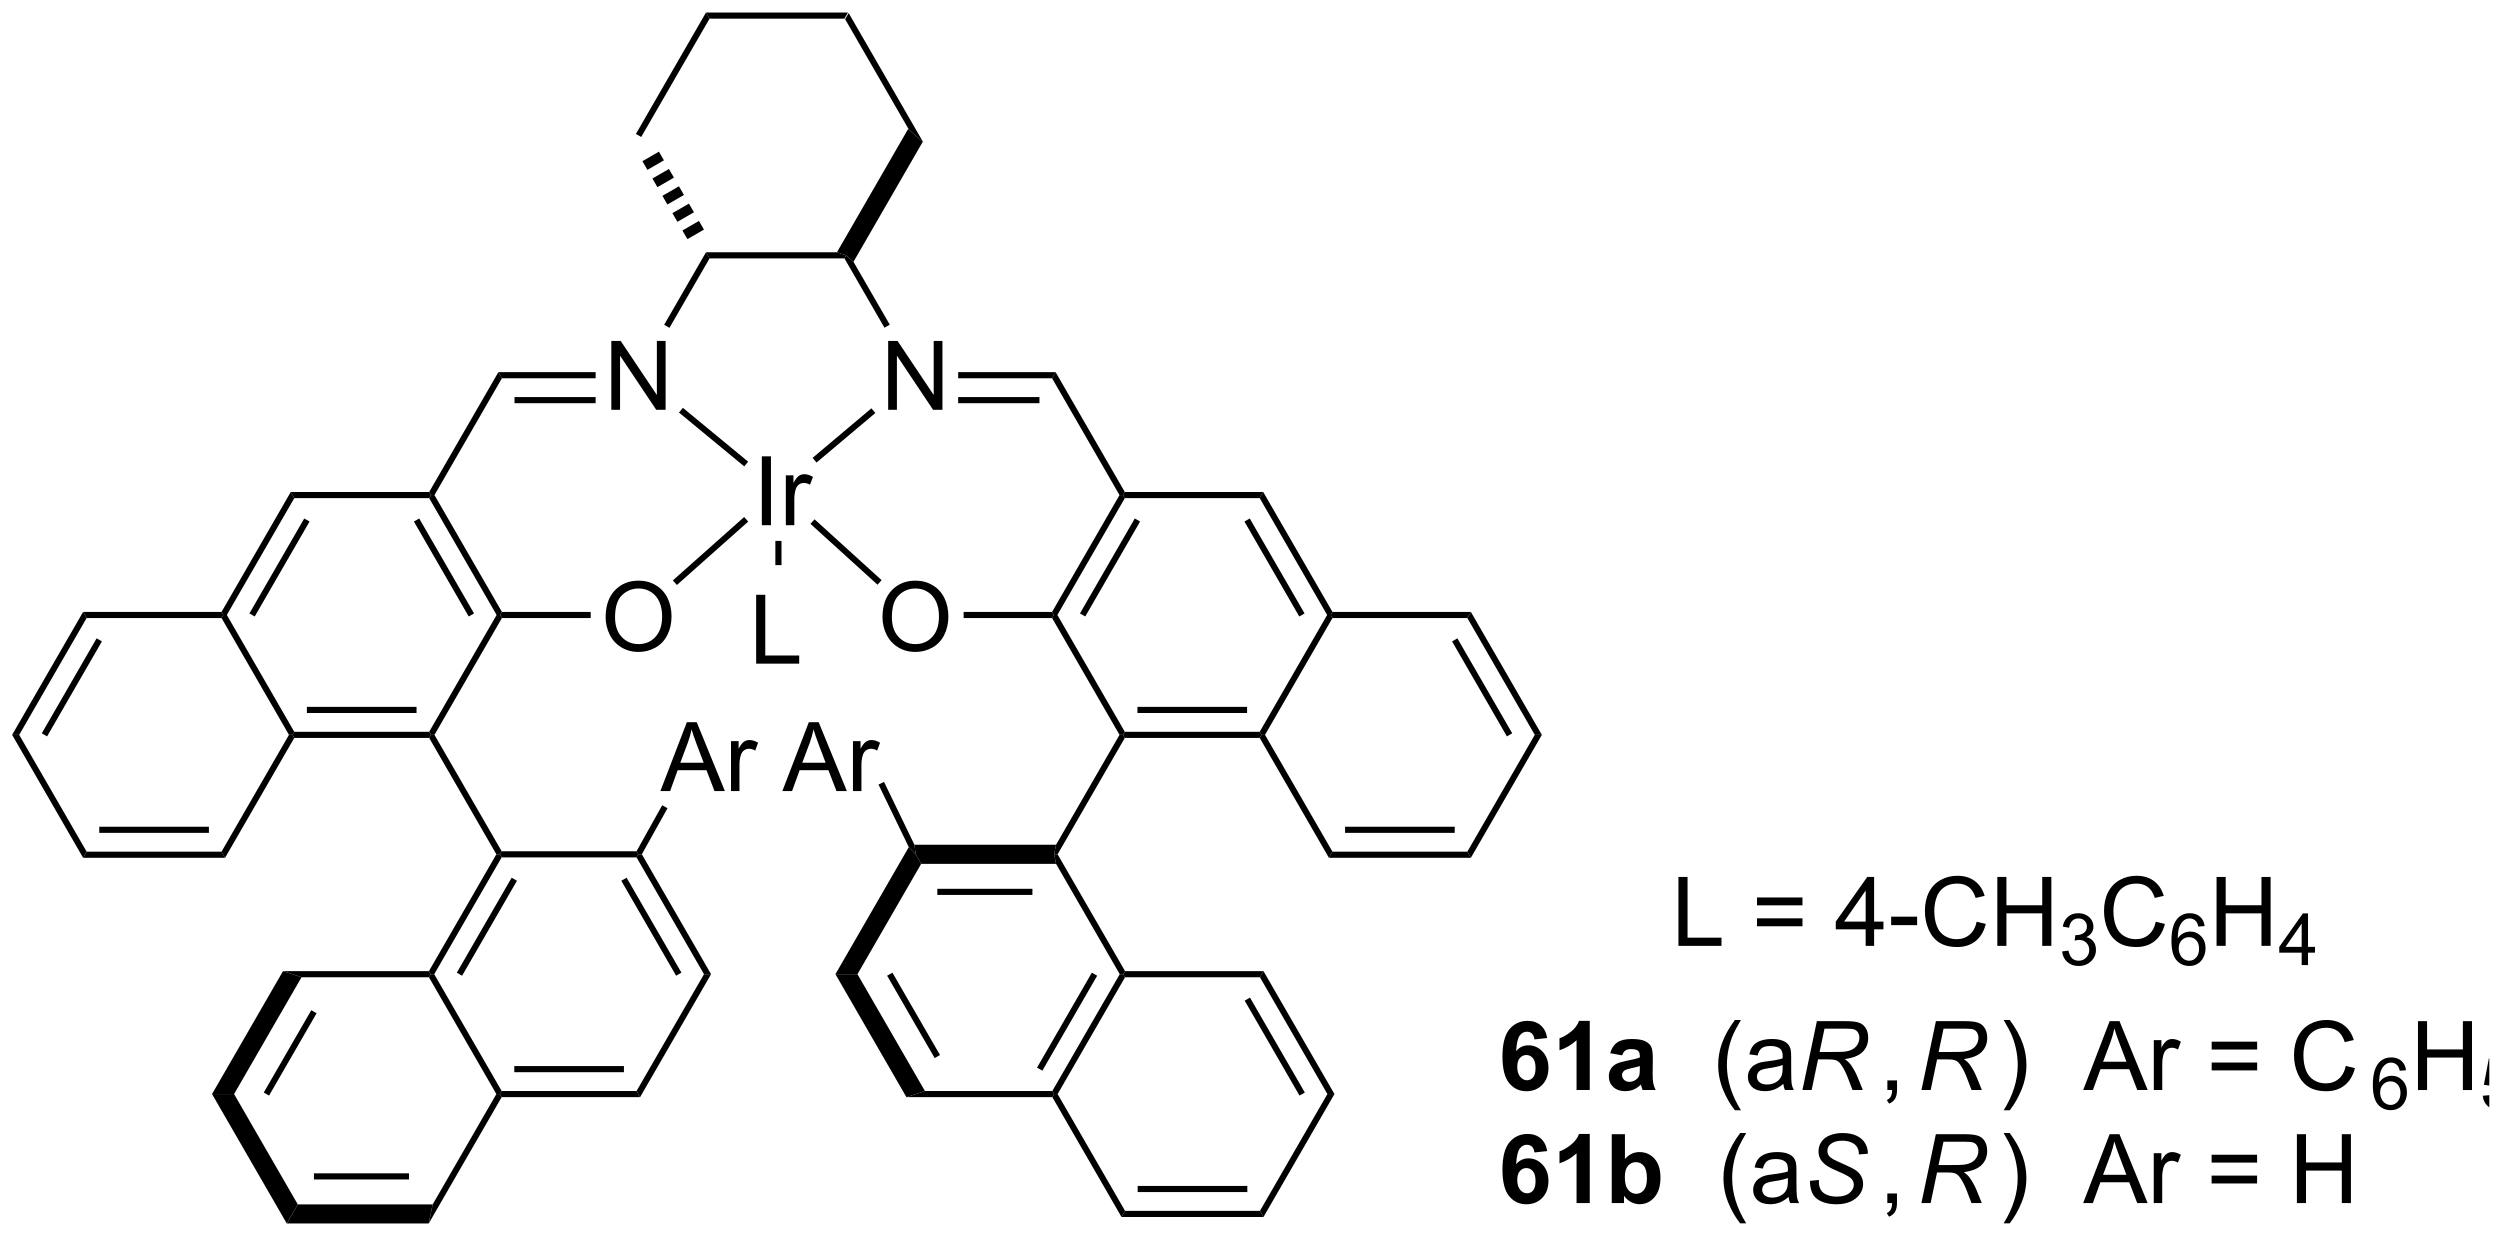 <?xml version="1.0" encoding="UTF-8"?>
<!DOCTYPE svg PUBLIC '-//W3C//DTD SVG 1.0//EN'
          'http://www.w3.org/TR/2001/REC-SVG-20010904/DTD/svg10.dtd'>
<svg stroke-dasharray="none" shape-rendering="auto" xmlns="http://www.w3.org/2000/svg" font-family="'Dialog'" text-rendering="auto" width="90" fill-opacity="1" color-interpolation="auto" color-rendering="auto" preserveAspectRatio="xMidYMid meet" font-size="12px" viewBox="0 0 90 45" fill="black" xmlns:xlink="http://www.w3.org/1999/xlink" stroke="black" image-rendering="auto" stroke-miterlimit="10" stroke-linecap="square" stroke-linejoin="miter" font-style="normal" stroke-width="1" height="45" stroke-dashoffset="0" font-weight="normal" stroke-opacity="1"
><!--Generated by the Batik Graphics2D SVG Generator--><defs id="genericDefs"
  /><g
  ><defs id="defs1"
    ><clipPath clipPathUnits="userSpaceOnUse" id="clipPath1"
      ><path d="M0.633 0.633 L214.478 0.633 L214.478 106.194 L0.633 106.194 L0.633 0.633 Z"
      /></clipPath
      ><clipPath clipPathUnits="userSpaceOnUse" id="clipPath2"
      ><path d="M152.537 296.687 L152.537 399.313 L359.971 399.313 L359.971 296.687 Z"
      /></clipPath
      ><clipPath clipPathUnits="userSpaceOnUse" id="clipPath3"
      ><path d="M152.537 296.687 L152.537 399.313 L359.464 399.313 L359.464 296.687 Z"
      /></clipPath
    ></defs
    ><g transform="scale(0.421,0.421) translate(-0.633,-0.633) matrix(1.029,0,0,1.029,-156.266,-304.539)"
    ><path d="M229.215 308.419 L228.004 307.342 L222.708 298.169 L223.003 297.659 Z" stroke="none" clip-path="url(#clipPath3)"
    /></g
    ><g transform="matrix(0.433,0,0,0.433,-66.033,-128.436)"
    ><path d="M223.003 297.659 L222.708 298.169 L211.494 298.169 L211.199 297.659 Z" stroke="none" clip-path="url(#clipPath3)"
    /></g
    ><g transform="matrix(0.433,0,0,0.433,-66.033,-128.436)"
    ><path d="M211.199 297.659 L211.494 298.169 L205.813 308.008 L205.371 307.753 Z" stroke="none" clip-path="url(#clipPath3)"
    /></g
    ><g transform="matrix(0.433,0,0,0.433,-66.033,-128.436)"
    ><path d="M207.286 309.227 L207.702 309.947 L206.327 310.741 L205.911 310.021 ZM208.118 310.667 L208.533 311.387 L207.159 312.181 L206.743 311.461 ZM208.949 312.107 L209.365 312.827 L207.99 313.621 L207.574 312.901 ZM209.78 313.548 L210.196 314.268 L208.821 315.061 L208.406 314.341 ZM210.612 314.988 L211.028 315.708 L209.653 316.502 L209.237 315.781 Z" stroke="none" clip-path="url(#clipPath3)"
    /></g
    ><g transform="matrix(0.433,0,0,0.433,-66.033,-128.436)"
    ><path d="M211.494 318.103 L211.199 317.592 L222.086 317.592 L222.855 317.848 L222.708 318.103 Z" stroke="none" clip-path="url(#clipPath3)"
    /></g
    ><g transform="matrix(0.433,0,0,0.433,-66.033,-128.436)"
    ><path d="M223.461 318.386 L222.855 317.848 L222.086 317.592 L228.004 307.342 L229.215 308.419 Z" stroke="none" clip-path="url(#clipPath3)"
    /></g
    ><g transform="matrix(0.433,0,0,0.433,-66.033,-128.436)"
    ><path d="M203.327 330.69 L203.327 324.963 L204.105 324.963 L207.113 329.458 L207.113 324.963 L207.84 324.963 L207.84 330.69 L207.061 330.69 L204.053 326.19 L204.053 330.69 L203.327 330.69 Z" stroke="none" clip-path="url(#clipPath3)"
    /></g
    ><g transform="matrix(0.433,0,0,0.433,-66.033,-128.436)"
    ><path d="M226.344 330.69 L226.344 324.963 L227.123 324.963 L230.13 329.458 L230.13 324.963 L230.857 324.963 L230.857 330.69 L230.078 330.69 L227.071 326.19 L227.071 330.69 L226.344 330.69 Z" stroke="none" clip-path="url(#clipPath3)"
    /></g
    ><g transform="matrix(0.433,0,0,0.433,-66.033,-128.436)"
    ><path d="M211.199 317.592 L211.494 318.103 L208.161 323.876 L207.719 323.621 Z" stroke="none" clip-path="url(#clipPath3)"
    /></g
    ><g transform="matrix(0.433,0,0,0.433,-66.033,-128.436)"
    ><path d="M226.477 323.611 L226.036 323.866 L222.708 318.103 L222.855 317.848 L223.461 318.386 Z" stroke="none" clip-path="url(#clipPath3)"
    /></g
    ><g transform="matrix(0.433,0,0,0.433,-66.033,-128.436)"
    ><path d="M202.855 347.934 Q202.855 346.507 203.621 345.702 Q204.387 344.895 205.597 344.895 Q206.389 344.895 207.025 345.275 Q207.663 345.653 207.996 346.33 Q208.332 347.007 208.332 347.866 Q208.332 348.739 207.98 349.426 Q207.629 350.114 206.983 350.468 Q206.34 350.822 205.592 350.822 Q204.785 350.822 204.147 350.431 Q203.512 350.038 203.183 349.364 Q202.855 348.687 202.855 347.934 ZM203.637 347.944 Q203.637 348.981 204.191 349.577 Q204.749 350.171 205.59 350.171 Q206.444 350.171 206.996 349.569 Q207.551 348.968 207.551 347.864 Q207.551 347.163 207.314 346.642 Q207.077 346.121 206.621 345.835 Q206.168 345.546 205.6 345.546 Q204.795 345.546 204.215 346.101 Q203.637 346.653 203.637 347.944 Z" stroke="none" clip-path="url(#clipPath3)"
    /></g
    ><g transform="matrix(0.433,0,0,0.433,-66.033,-128.436)"
    ><path d="M202.023 327.559 L202.023 328.07 L194.231 328.07 L193.936 327.559 ZM202.023 329.631 L195.28 329.631 L195.28 330.141 L202.023 330.141 Z" stroke="none" clip-path="url(#clipPath3)"
    /></g
    ><g transform="matrix(0.433,0,0,0.433,-66.033,-128.436)"
    ><path d="M193.936 327.559 L194.231 328.07 L188.624 337.781 L188.329 337.781 L188.182 337.526 Z" stroke="none" clip-path="url(#clipPath3)"
    /></g
    ><g transform="matrix(0.433,0,0,0.433,-66.033,-128.436)"
    ><path d="M188.182 338.036 L188.329 337.781 L188.624 337.781 L194.231 347.493 L194.084 347.748 L193.789 347.748 ZM186.912 339.98 L191.471 347.875 L191.913 347.62 L187.354 339.725 Z" stroke="none" clip-path="url(#clipPath3)"
    /></g
    ><g transform="matrix(0.433,0,0,0.433,-66.033,-128.436)"
    ><path d="M194.231 348.003 L194.084 347.748 L194.231 347.493 L201.612 347.493 L201.612 348.003 Z" stroke="none" clip-path="url(#clipPath3)"
    /></g
    ><g transform="matrix(0.433,0,0,0.433,-66.033,-128.436)"
    ><path d="M225.873 347.934 Q225.873 346.507 226.638 345.702 Q227.404 344.895 228.615 344.895 Q229.406 344.895 230.042 345.275 Q230.68 345.653 231.013 346.33 Q231.349 347.007 231.349 347.866 Q231.349 348.739 230.998 349.426 Q230.646 350.114 230 350.468 Q229.357 350.822 228.61 350.822 Q227.802 350.822 227.164 350.431 Q226.529 350.038 226.201 349.364 Q225.873 348.687 225.873 347.934 ZM226.654 347.944 Q226.654 348.981 227.209 349.577 Q227.766 350.171 228.607 350.171 Q229.461 350.171 230.013 349.569 Q230.568 348.968 230.568 347.864 Q230.568 347.163 230.331 346.642 Q230.094 346.121 229.638 345.835 Q229.185 345.546 228.617 345.546 Q227.813 345.546 227.232 346.101 Q226.654 346.653 226.654 347.944 Z" stroke="none" clip-path="url(#clipPath3)"
    /></g
    ><g transform="matrix(0.433,0,0,0.433,-66.033,-128.436)"
    ><path d="M232.618 348.003 L232.618 347.493 L239.971 347.493 L240.118 347.748 L239.971 348.003 Z" stroke="none" clip-path="url(#clipPath3)"
    /></g
    ><g transform="matrix(0.433,0,0,0.433,-66.033,-128.436)"
    ><path d="M240.413 347.748 L240.118 347.748 L239.971 347.493 L245.578 337.781 L245.873 337.781 L246.02 338.036 ZM242.731 347.875 L247.29 339.98 L246.848 339.725 L242.289 347.62 Z" stroke="none" clip-path="url(#clipPath3)"
    /></g
    ><g transform="matrix(0.433,0,0,0.433,-66.033,-128.436)"
    ><path d="M246.02 337.526 L245.873 337.781 L245.578 337.781 L239.971 328.07 L240.266 327.559 Z" stroke="none" clip-path="url(#clipPath3)"
    /></g
    ><g transform="matrix(0.433,0,0,0.433,-66.033,-128.436)"
    ><path d="M240.266 327.559 L239.971 328.07 L232.164 328.07 L232.164 327.559 ZM238.922 329.631 L232.164 329.631 L232.164 330.141 L238.922 330.141 Z" stroke="none" clip-path="url(#clipPath3)"
    /></g
    ><g transform="matrix(0.433,0,0,0.433,-66.033,-128.436)"
    ><path d="M188.182 337.526 L188.329 337.781 L188.182 338.036 L176.968 338.036 L176.673 337.526 Z" stroke="none" clip-path="url(#clipPath3)"
    /></g
    ><g transform="matrix(0.433,0,0,0.433,-66.033,-128.436)"
    ><path d="M176.673 337.526 L176.968 338.036 L171.361 347.748 L171.066 347.748 L170.919 347.493 ZM177.796 339.725 L173.238 347.62 L173.679 347.875 L178.238 339.98 Z" stroke="none" clip-path="url(#clipPath3)"
    /></g
    ><g transform="matrix(0.433,0,0,0.433,-66.033,-128.436)"
    ><path d="M170.919 348.003 L171.066 347.748 L171.361 347.748 L176.968 357.46 L176.821 357.715 L176.526 357.715 Z" stroke="none" clip-path="url(#clipPath3)"
    /></g
    ><g transform="matrix(0.433,0,0,0.433,-66.033,-128.436)"
    ><path d="M176.968 357.97 L176.821 357.715 L176.968 357.46 L188.182 357.46 L188.329 357.715 L188.182 357.97 ZM178.017 355.898 L187.133 355.898 L187.133 355.388 L178.017 355.388 Z" stroke="none" clip-path="url(#clipPath3)"
    /></g
    ><g transform="matrix(0.433,0,0,0.433,-66.033,-128.436)"
    ><path d="M188.624 357.715 L188.329 357.715 L188.182 357.46 L193.789 347.748 L194.084 347.748 L194.231 348.003 Z" stroke="none" clip-path="url(#clipPath3)"
    /></g
    ><g transform="matrix(0.433,0,0,0.433,-66.033,-128.436)"
    ><path d="M239.971 348.003 L240.118 347.748 L240.413 347.748 L246.02 357.46 L245.873 357.715 L245.578 357.715 Z" stroke="none" clip-path="url(#clipPath3)"
    /></g
    ><g transform="matrix(0.433,0,0,0.433,-66.033,-128.436)"
    ><path d="M246.02 357.97 L245.873 357.715 L246.02 357.46 L257.234 357.46 L257.381 357.715 L257.234 357.97 ZM247.069 355.898 L256.185 355.898 L256.185 355.388 L247.069 355.388 Z" stroke="none" clip-path="url(#clipPath3)"
    /></g
    ><g transform="matrix(0.433,0,0,0.433,-66.033,-128.436)"
    ><path d="M257.676 357.715 L257.381 357.715 L257.234 357.46 L262.841 347.748 L263.136 347.748 L263.283 348.003 Z" stroke="none" clip-path="url(#clipPath3)"
    /></g
    ><g transform="matrix(0.433,0,0,0.433,-66.033,-128.436)"
    ><path d="M263.283 347.493 L263.136 347.748 L262.841 347.748 L257.234 338.036 L257.529 337.526 ZM260.964 347.62 L256.406 339.725 L255.964 339.98 L260.523 347.875 Z" stroke="none" clip-path="url(#clipPath3)"
    /></g
    ><g transform="matrix(0.433,0,0,0.433,-66.033,-128.436)"
    ><path d="M257.529 337.526 L257.234 338.036 L246.02 338.036 L245.873 337.781 L246.02 337.526 Z" stroke="none" clip-path="url(#clipPath3)"
    /></g
    ><g transform="matrix(0.433,0,0,0.433,-66.033,-128.436)"
    ><path d="M257.234 357.97 L257.381 357.715 L257.676 357.715 L263.283 367.426 L262.988 367.937 Z" stroke="none" clip-path="url(#clipPath3)"
    /></g
    ><g transform="matrix(0.433,0,0,0.433,-66.033,-128.436)"
    ><path d="M262.988 367.937 L263.283 367.426 L274.497 367.426 L274.792 367.937 ZM264.332 365.865 L273.448 365.865 L273.448 365.355 L264.332 365.355 Z" stroke="none" clip-path="url(#clipPath3)"
    /></g
    ><g transform="matrix(0.433,0,0,0.433,-66.033,-128.436)"
    ><path d="M274.792 367.937 L274.497 367.426 L280.104 357.715 L280.693 357.715 Z" stroke="none" clip-path="url(#clipPath3)"
    /></g
    ><g transform="matrix(0.433,0,0,0.433,-66.033,-128.436)"
    ><path d="M280.693 357.715 L280.104 357.715 L274.497 348.003 L274.792 347.493 ZM278.228 357.587 L273.669 349.692 L273.227 349.947 L277.786 357.842 Z" stroke="none" clip-path="url(#clipPath3)"
    /></g
    ><g transform="matrix(0.433,0,0,0.433,-66.033,-128.436)"
    ><path d="M274.792 347.493 L274.497 348.003 L263.283 348.003 L263.136 347.748 L263.283 347.493 Z" stroke="none" clip-path="url(#clipPath3)"
    /></g
    ><g transform="matrix(0.433,0,0,0.433,-66.033,-128.436)"
    ><path d="M170.919 347.493 L171.066 347.748 L170.919 348.003 L159.705 348.003 L159.411 347.493 Z" stroke="none" clip-path="url(#clipPath3)"
    /></g
    ><g transform="matrix(0.433,0,0,0.433,-66.033,-128.436)"
    ><path d="M159.411 347.493 L159.705 348.003 L154.098 357.715 L153.509 357.715 ZM160.533 349.692 L155.975 357.587 L156.416 357.842 L160.975 349.947 Z" stroke="none" clip-path="url(#clipPath3)"
    /></g
    ><g transform="matrix(0.433,0,0,0.433,-66.033,-128.436)"
    ><path d="M153.509 357.715 L154.098 357.715 L159.705 367.426 L159.411 367.937 Z" stroke="none" clip-path="url(#clipPath3)"
    /></g
    ><g transform="matrix(0.433,0,0,0.433,-66.033,-128.436)"
    ><path d="M159.411 367.937 L159.705 367.426 L170.919 367.426 L171.214 367.937 ZM160.754 365.865 L169.87 365.865 L169.87 365.355 L160.754 365.355 Z" stroke="none" clip-path="url(#clipPath3)"
    /></g
    ><g transform="matrix(0.433,0,0,0.433,-66.033,-128.436)"
    ><path d="M171.214 367.937 L170.919 367.426 L176.526 357.715 L176.821 357.715 L176.968 357.97 Z" stroke="none" clip-path="url(#clipPath3)"
    /></g
    ><g transform="matrix(0.433,0,0,0.433,-66.033,-128.436)"
    ><path d="M188.182 357.97 L188.329 357.715 L188.624 357.715 L194.211 367.392 L194.064 367.647 L193.769 367.647 Z" stroke="none" clip-path="url(#clipPath3)"
    /></g
    ><g transform="matrix(0.433,0,0,0.433,-66.033,-128.436)"
    ><path d="M245.578 357.715 L245.873 357.715 L246.02 357.97 L240.433 367.647 L240.138 367.647 L240.302 366.853 Z" stroke="none" clip-path="url(#clipPath3)"
    /></g
    ><g transform="matrix(0.433,0,0,0.433,-66.033,-128.436)"
    ><path d="M193.769 367.647 L194.064 367.647 L194.211 367.902 L188.604 377.614 L188.309 377.614 L188.162 377.359 ZM195.039 369.591 L190.481 377.486 L190.922 377.741 L195.481 369.846 Z" stroke="none" clip-path="url(#clipPath3)"
    /></g
    ><g transform="matrix(0.433,0,0,0.433,-66.033,-128.436)"
    ><path d="M188.162 377.869 L188.309 377.614 L188.604 377.614 L194.211 387.325 L194.064 387.58 L193.769 387.58 Z" stroke="none" clip-path="url(#clipPath3)"
    /></g
    ><g transform="matrix(0.433,0,0,0.433,-66.033,-128.436)"
    ><path d="M194.211 387.836 L194.064 387.58 L194.211 387.325 L205.425 387.325 L205.72 387.836 ZM195.26 385.764 L204.376 385.764 L204.376 385.254 L195.26 385.254 Z" stroke="none" clip-path="url(#clipPath3)"
    /></g
    ><g transform="matrix(0.433,0,0,0.433,-66.033,-128.436)"
    ><path d="M205.72 387.836 L205.425 387.325 L211.032 377.614 L211.621 377.614 Z" stroke="none" clip-path="url(#clipPath3)"
    /></g
    ><g transform="matrix(0.433,0,0,0.433,-66.033,-128.436)"
    ><path d="M211.621 377.614 L211.032 377.614 L205.425 367.902 L205.572 367.647 L205.866 367.645 ZM209.156 377.486 L204.597 369.591 L204.155 369.846 L208.714 377.741 Z" stroke="none" clip-path="url(#clipPath3)"
    /></g
    ><g transform="matrix(0.433,0,0,0.433,-66.033,-128.436)"
    ><path d="M205.423 367.392 L205.572 367.647 L205.425 367.902 L194.211 367.902 L194.064 367.647 L194.211 367.392 Z" stroke="none" clip-path="url(#clipPath3)"
    /></g
    ><g transform="matrix(0.433,0,0,0.433,-66.033,-128.436)"
    ><path d="M240.302 366.853 L240.138 367.647 L240.302 368.441 L229.088 368.441 L228.63 367.647 L228.529 366.853 ZM238.337 370.512 L230.431 370.512 L230.431 371.022 L238.337 371.022 Z" stroke="none" clip-path="url(#clipPath3)"
    /></g
    ><g transform="matrix(0.433,0,0,0.433,-66.033,-128.436)"
    ><path d="M228.058 367.05 L228.63 367.647 L229.088 368.441 L223.792 377.614 L221.959 377.614 Z" stroke="none" clip-path="url(#clipPath3)"
    /></g
    ><g transform="matrix(0.433,0,0,0.433,-66.033,-128.436)"
    ><path d="M221.959 377.614 L223.792 377.614 L229.399 387.325 L227.86 387.836 ZM226.257 377.741 L230.21 384.588 L230.652 384.333 L226.699 377.486 Z" stroke="none" clip-path="url(#clipPath3)"
    /></g
    ><g transform="matrix(0.433,0,0,0.433,-66.033,-128.436)"
    ><path d="M227.86 387.836 L229.399 387.325 L239.991 387.325 L240.138 387.58 L239.991 387.836 Z" stroke="none" clip-path="url(#clipPath3)"
    /></g
    ><g transform="matrix(0.433,0,0,0.433,-66.033,-128.436)"
    ><path d="M240.433 387.58 L240.138 387.58 L239.991 387.325 L245.598 377.614 L245.893 377.614 L246.04 377.869 ZM239.163 385.637 L243.721 377.741 L243.28 377.486 L238.721 385.381 Z" stroke="none" clip-path="url(#clipPath3)"
    /></g
    ><g transform="matrix(0.433,0,0,0.433,-66.033,-128.436)"
    ><path d="M246.04 377.359 L245.893 377.614 L245.598 377.614 L240.302 368.441 L240.138 367.647 L240.433 367.647 Z" stroke="none" clip-path="url(#clipPath3)"
    /></g
    ><g transform="matrix(0.433,0,0,0.433,-66.033,-128.436)"
    ><path d="M188.162 377.359 L188.309 377.614 L188.162 377.869 L177.57 377.869 L176.031 377.359 Z" stroke="none" clip-path="url(#clipPath3)"
    /></g
    ><g transform="matrix(0.433,0,0,0.433,-66.033,-128.436)"
    ><path d="M176.031 377.359 L177.57 377.869 L171.963 387.58 L170.13 387.58 ZM178.381 380.607 L174.429 387.453 L174.87 387.708 L178.823 380.862 Z" stroke="none" clip-path="url(#clipPath3)"
    /></g
    ><g transform="matrix(0.433,0,0,0.433,-66.033,-128.436)"
    ><path d="M170.13 387.58 L171.963 387.58 L177.259 396.754 L176.343 398.341 Z" stroke="none" clip-path="url(#clipPath3)"
    /></g
    ><g transform="matrix(0.433,0,0,0.433,-66.033,-128.436)"
    ><path d="M176.343 398.341 L177.259 396.754 L188.473 396.754 L188.146 398.341 ZM178.602 394.682 L186.508 394.682 L186.508 394.172 L178.602 394.172 Z" stroke="none" clip-path="url(#clipPath3)"
    /></g
    ><g transform="matrix(0.433,0,0,0.433,-66.033,-128.436)"
    ><path d="M188.146 398.341 L188.473 396.754 L193.769 387.58 L194.064 387.58 L194.211 387.836 Z" stroke="none" clip-path="url(#clipPath3)"
    /></g
    ><g transform="matrix(0.433,0,0,0.433,-66.033,-128.436)"
    ><path d="M239.991 387.836 L240.138 387.58 L240.433 387.58 L246.04 397.292 L245.745 397.802 Z" stroke="none" clip-path="url(#clipPath3)"
    /></g
    ><g transform="matrix(0.433,0,0,0.433,-66.033,-128.436)"
    ><path d="M245.745 397.802 L246.04 397.292 L257.254 397.292 L257.549 397.802 ZM247.089 395.731 L256.205 395.731 L256.205 395.221 L247.089 395.221 Z" stroke="none" clip-path="url(#clipPath3)"
    /></g
    ><g transform="matrix(0.433,0,0,0.433,-66.033,-128.436)"
    ><path d="M257.549 397.802 L257.254 397.292 L262.861 387.58 L263.45 387.58 Z" stroke="none" clip-path="url(#clipPath3)"
    /></g
    ><g transform="matrix(0.433,0,0,0.433,-66.033,-128.436)"
    ><path d="M263.45 387.58 L262.861 387.58 L257.254 377.869 L257.549 377.359 ZM260.985 387.453 L256.426 379.558 L255.984 379.813 L260.543 387.708 Z" stroke="none" clip-path="url(#clipPath3)"
    /></g
    ><g transform="matrix(0.433,0,0,0.433,-66.033,-128.436)"
    ><path d="M257.549 377.359 L257.254 377.869 L246.04 377.869 L245.893 377.614 L246.04 377.359 Z" stroke="none" clip-path="url(#clipPath3)"
    /></g
    ><g transform="matrix(0.433,0,0,0.433,-66.033,-128.436)"
    ><path d="M207.407 362.388 L209.608 356.661 L210.426 356.661 L212.769 362.388 L211.905 362.388 L211.238 360.654 L208.842 360.654 L208.215 362.388 L207.407 362.388 ZM209.061 360.036 L211.004 360.036 L210.405 358.45 Q210.131 357.726 209.999 357.263 Q209.889 357.812 209.691 358.357 L209.061 360.036 ZM213.277 362.388 L213.277 358.24 L213.91 358.24 L213.91 358.867 Q214.152 358.427 214.355 358.286 Q214.561 358.146 214.808 358.146 Q215.163 358.146 215.53 358.372 L215.288 359.023 Q215.03 358.872 214.772 358.872 Q214.543 358.872 214.358 359.01 Q214.176 359.148 214.097 359.396 Q213.98 359.771 213.98 360.216 L213.98 362.388 L213.277 362.388 Z" stroke="none" clip-path="url(#clipPath3)"
    /></g
    ><g transform="matrix(0.433,0,0,0.433,-66.033,-128.436)"
    ><path d="M205.866 367.645 L205.572 367.647 L205.423 367.392 L207.555 363.568 L208 363.816 Z" stroke="none" clip-path="url(#clipPath3)"
    /></g
    ><g transform="matrix(0.433,0,0,0.433,-66.033,-128.436)"
    ><path d="M217.548 362.388 L219.748 356.661 L220.566 356.661 L222.91 362.388 L222.045 362.388 L221.378 360.654 L218.983 360.654 L218.355 362.388 L217.548 362.388 ZM219.201 360.036 L221.144 360.036 L220.545 358.45 Q220.272 357.726 220.139 357.263 Q220.029 357.812 219.832 358.357 L219.201 360.036 ZM223.417 362.388 L223.417 358.24 L224.05 358.24 L224.05 358.867 Q224.292 358.427 224.496 358.286 Q224.701 358.146 224.949 358.146 Q225.303 358.146 225.67 358.372 L225.428 359.023 Q225.17 358.872 224.912 358.872 Q224.683 358.872 224.498 359.01 Q224.316 359.148 224.238 359.396 Q224.121 359.771 224.121 360.216 L224.121 362.388 L223.417 362.388 Z" stroke="none" clip-path="url(#clipPath3)"
    /></g
    ><g transform="matrix(0.433,0,0,0.433,-66.033,-128.436)"
    ><path d="M228.529 366.853 L228.63 367.647 L228.058 367.05 L225.54 361.848 L225.999 361.626 Z" stroke="none" clip-path="url(#clipPath3)"
    /></g
    ><g transform="matrix(0.433,0,0,0.433,-66.033,-128.436)"
    ><path d="M215.841 340.287 L215.841 334.56 L216.599 334.56 L216.599 340.287 L215.841 340.287 ZM217.837 340.287 L217.837 336.138 L218.47 336.138 L218.47 336.766 Q218.712 336.326 218.916 336.185 Q219.121 336.045 219.369 336.045 Q219.723 336.045 220.09 336.271 L219.848 336.922 Q219.59 336.771 219.332 336.771 Q219.103 336.771 218.918 336.909 Q218.736 337.047 218.658 337.295 Q218.541 337.67 218.541 338.115 L218.541 340.287 L217.837 340.287 Z" stroke="none" clip-path="url(#clipPath3)"
    /></g
    ><g transform="matrix(0.433,0,0,0.433,-66.033,-128.436)"
    ><path d="M208.781 345.255 L208.442 344.874 L214.37 339.604 L214.709 339.985 Z" stroke="none" clip-path="url(#clipPath3)"
    /></g
    ><g transform="matrix(0.433,0,0,0.433,-66.033,-128.436)"
    ><path d="M224.948 330.567 L225.277 330.957 L220.389 335.076 L220.06 334.686 Z" stroke="none" clip-path="url(#clipPath3)"
    /></g
    ><g transform="matrix(0.433,0,0,0.433,-66.033,-128.436)"
    ><path d="M208.952 330.918 L209.277 330.525 L214.702 335.002 L214.378 335.396 Z" stroke="none" clip-path="url(#clipPath3)"
    /></g
    ><g transform="matrix(0.433,0,0,0.433,-66.033,-128.436)"
    ><path d="M219.882 340.172 L220.225 339.794 L225.8 344.853 L225.457 345.231 Z" stroke="none" clip-path="url(#clipPath3)"
    /></g
    ><g transform="matrix(0.433,0,0,0.433,-66.033,-128.436)"
    ><path d="M215.369 351.795 L215.369 346.069 L216.127 346.069 L216.127 351.118 L218.947 351.118 L218.947 351.795 L215.369 351.795 Z" stroke="none" clip-path="url(#clipPath3)"
    /></g
    ><g transform="matrix(0.433,0,0,0.433,-66.033,-128.436)"
    ><path d="M216.966 341.591 L216.966 343.603 L217.476 343.603 L217.476 341.591 Z" stroke="none" clip-path="url(#clipPath3)"
    /></g
    ><g transform="matrix(0.433,0,0,0.433,-66.033,-128.436)"
    ><path d="M292.048 375.257 L292.048 369.53 L292.806 369.53 L292.806 374.58 L295.626 374.58 L295.626 375.257 L292.048 375.257 ZM302.36 371.89 L298.579 371.89 L298.579 371.233 L302.36 371.233 L302.36 371.89 ZM302.36 373.627 L298.579 373.627 L298.579 372.97 L302.36 372.97 L302.36 373.627 ZM307.614 375.257 L307.614 373.884 L305.13 373.884 L305.13 373.241 L307.745 369.53 L308.317 369.53 L308.317 373.241 L309.091 373.241 L309.091 373.884 L308.317 373.884 L308.317 375.257 L307.614 375.257 ZM307.614 373.241 L307.614 370.658 L305.823 373.241 L307.614 373.241 ZM309.733 373.538 L309.733 372.83 L311.892 372.83 L311.892 373.538 L309.733 373.538 ZM316.845 373.249 L317.603 373.439 Q317.366 374.374 316.746 374.866 Q316.126 375.356 315.233 375.356 Q314.306 375.356 313.725 374.978 Q313.147 374.601 312.842 373.887 Q312.54 373.171 312.54 372.351 Q312.54 371.455 312.881 370.791 Q313.225 370.124 313.855 369.778 Q314.485 369.431 315.243 369.431 Q316.103 369.431 316.689 369.869 Q317.274 370.306 317.506 371.101 L316.759 371.275 Q316.561 370.65 316.181 370.366 Q315.803 370.08 315.228 370.08 Q314.569 370.08 314.123 370.397 Q313.681 370.712 313.501 371.246 Q313.321 371.78 313.321 372.345 Q313.321 373.077 313.535 373.621 Q313.748 374.166 314.196 374.437 Q314.647 374.705 315.17 374.705 Q315.806 374.705 316.246 374.337 Q316.689 373.97 316.845 373.249 ZM318.56 375.257 L318.56 369.53 L319.317 369.53 L319.317 371.882 L322.294 371.882 L322.294 369.53 L323.052 369.53 L323.052 375.257 L322.294 375.257 L322.294 372.556 L319.317 372.556 L319.317 375.257 L318.56 375.257 Z" stroke="none" clip-path="url(#clipPath3)"
    /></g
    ><g transform="matrix(0.433,0,0,0.433,-66.033,-128.436)"
    ><path d="M323.948 375.722 L324.476 375.652 Q324.567 376.101 324.784 376.298 Q325.003 376.495 325.317 376.495 Q325.689 376.495 325.945 376.238 Q326.202 375.98 326.202 375.599 Q326.202 375.236 325.964 375.001 Q325.728 374.765 325.361 374.765 Q325.212 374.765 324.989 374.824 L325.048 374.361 Q325.101 374.367 325.132 374.367 Q325.47 374.367 325.739 374.191 Q326.009 374.015 326.009 373.648 Q326.009 373.359 325.812 373.169 Q325.616 372.978 325.306 372.978 Q324.997 372.978 324.792 373.171 Q324.587 373.365 324.528 373.751 L324.001 373.658 Q324.099 373.126 324.441 372.835 Q324.784 372.544 325.294 372.544 Q325.646 372.544 325.941 372.695 Q326.237 372.845 326.394 373.107 Q326.55 373.367 326.55 373.659 Q326.55 373.939 326.399 374.167 Q326.251 374.396 325.958 374.531 Q326.339 374.618 326.55 374.896 Q326.761 375.171 326.761 375.587 Q326.761 376.15 326.351 376.542 Q325.941 376.933 325.314 376.933 Q324.749 376.933 324.374 376.597 Q324.001 376.259 323.948 375.722 Z" stroke="none" clip-path="url(#clipPath3)"
    /></g
    ><g transform="matrix(0.433,0,0,0.433,-66.033,-128.436)"
    ><path d="M331.736 373.249 L332.494 373.439 Q332.257 374.374 331.637 374.866 Q331.018 375.356 330.125 375.356 Q329.197 375.356 328.617 374.978 Q328.038 374.601 327.734 373.887 Q327.432 373.171 327.432 372.351 Q327.432 371.455 327.773 370.791 Q328.117 370.124 328.747 369.778 Q329.377 369.431 330.135 369.431 Q330.994 369.431 331.58 369.869 Q332.166 370.306 332.398 371.101 L331.651 371.275 Q331.453 370.65 331.072 370.366 Q330.695 370.08 330.119 370.08 Q329.46 370.08 329.015 370.397 Q328.572 370.712 328.393 371.246 Q328.213 371.78 328.213 372.345 Q328.213 373.077 328.426 373.621 Q328.64 374.166 329.088 374.437 Q329.538 374.705 330.062 374.705 Q330.697 374.705 331.137 374.337 Q331.58 373.97 331.736 373.249 Z" stroke="none" clip-path="url(#clipPath3)"
    /></g
    ><g transform="matrix(0.433,0,0,0.433,-66.033,-128.436)"
    ><path d="M335.797 373.613 L335.272 373.654 Q335.201 373.343 335.072 373.202 Q334.859 372.978 334.545 372.978 Q334.293 372.978 334.104 373.118 Q333.854 373.3 333.709 373.65 Q333.567 373.997 333.561 374.642 Q333.752 374.351 334.027 374.21 Q334.303 374.07 334.604 374.07 Q335.131 374.07 335.502 374.458 Q335.873 374.847 335.873 375.462 Q335.873 375.867 335.697 376.214 Q335.524 376.56 335.219 376.745 Q334.914 376.931 334.527 376.931 Q333.869 376.931 333.453 376.447 Q333.037 375.96 333.037 374.847 Q333.037 373.601 333.496 373.036 Q333.899 372.544 334.578 372.544 Q335.084 372.544 335.408 372.829 Q335.733 373.113 335.797 373.613 ZM333.643 375.464 Q333.643 375.738 333.758 375.988 Q333.875 376.236 334.082 376.367 Q334.291 376.495 334.52 376.495 Q334.854 376.495 335.094 376.226 Q335.334 375.956 335.334 375.493 Q335.334 375.048 335.096 374.792 Q334.859 374.536 334.498 374.536 Q334.141 374.536 333.891 374.792 Q333.643 375.048 333.643 375.464 Z" stroke="none" clip-path="url(#clipPath3)"
    /></g
    ><g transform="matrix(0.433,0,0,0.433,-66.033,-128.436)"
    ><path d="M336.788 375.257 L336.788 369.53 L337.546 369.53 L337.546 371.882 L340.522 371.882 L340.522 369.53 L341.28 369.53 L341.28 375.257 L340.522 375.257 L340.522 372.556 L337.546 372.556 L337.546 375.257 L336.788 375.257 Z" stroke="none" clip-path="url(#clipPath3)"
    /></g
    ><g transform="matrix(0.433,0,0,0.433,-66.033,-128.436)"
    ><path d="M343.864 376.857 L343.864 375.827 L342.001 375.827 L342.001 375.345 L343.962 372.562 L344.392 372.562 L344.392 375.345 L344.972 375.345 L344.972 375.827 L344.392 375.827 L344.392 376.857 L343.864 376.857 ZM343.864 375.345 L343.864 373.408 L342.521 375.345 L343.864 375.345 Z" stroke="none" clip-path="url(#clipPath3)"
    /></g
    ><g transform="matrix(0.433,0,0,0.433,-66.033,-128.436)"
    ><path d="M281.136 382.92 L280.074 383.037 Q280.034 382.709 279.87 382.552 Q279.706 382.396 279.443 382.396 Q279.097 382.396 278.855 382.709 Q278.615 383.021 278.553 384.011 Q278.964 383.526 279.574 383.526 Q280.261 383.526 280.751 384.05 Q281.24 384.573 281.24 385.401 Q281.24 386.279 280.725 386.813 Q280.209 387.344 279.402 387.344 Q278.534 387.344 277.975 386.67 Q277.417 385.995 277.417 384.459 Q277.417 382.886 277.998 382.19 Q278.581 381.495 279.511 381.495 Q280.162 381.495 280.589 381.86 Q281.019 382.224 281.136 382.92 ZM278.647 385.315 Q278.647 385.849 278.891 386.141 Q279.139 386.433 279.456 386.433 Q279.761 386.433 279.964 386.195 Q280.167 385.956 280.167 385.412 Q280.167 384.854 279.949 384.594 Q279.73 384.334 279.402 384.334 Q279.084 384.334 278.865 384.584 Q278.647 384.831 278.647 385.315 ZM284.674 387.245 L283.577 387.245 L283.577 383.107 Q282.976 383.67 282.158 383.94 L282.158 382.943 Q282.588 382.802 283.091 382.412 Q283.596 382.018 283.783 381.495 L284.674 381.495 L284.674 387.245 ZM287.37 384.362 L286.373 384.183 Q286.542 383.581 286.951 383.292 Q287.363 383.003 288.17 383.003 Q288.904 383.003 289.264 383.177 Q289.623 383.349 289.769 383.617 Q289.917 383.886 289.917 384.599 L289.904 385.88 Q289.904 386.427 289.956 386.688 Q290.011 386.948 290.154 387.245 L289.068 387.245 Q289.027 387.136 288.964 386.92 Q288.936 386.823 288.925 386.792 Q288.644 387.065 288.324 387.203 Q288.003 387.339 287.639 387.339 Q286.998 387.339 286.628 386.992 Q286.261 386.643 286.261 386.112 Q286.261 385.761 286.428 385.485 Q286.597 385.209 286.899 385.063 Q287.201 384.917 287.772 384.808 Q288.542 384.662 288.839 384.537 L288.839 384.427 Q288.839 384.112 288.683 383.977 Q288.527 383.841 288.092 383.841 Q287.8 383.841 287.636 383.959 Q287.472 384.073 287.37 384.362 ZM288.839 385.253 Q288.628 385.323 288.17 385.422 Q287.714 385.518 287.574 385.612 Q287.358 385.763 287.358 385.998 Q287.358 386.229 287.529 386.399 Q287.701 386.565 287.967 386.565 Q288.264 386.565 288.534 386.37 Q288.733 386.222 288.795 386.005 Q288.839 385.865 288.839 385.472 L288.839 385.253 Z" stroke="none" clip-path="url(#clipPath3)"
    /></g
    ><g transform="matrix(0.433,0,0,0.433,-66.033,-128.436)"
    ><path d="M296.742 388.93 Q296.158 388.195 295.755 387.211 Q295.353 386.224 295.353 385.17 Q295.353 384.24 295.656 383.388 Q296.007 382.401 296.742 381.42 L297.244 381.42 Q296.773 382.232 296.619 382.581 Q296.382 383.12 296.244 383.706 Q296.077 384.435 296.077 385.175 Q296.077 387.052 297.244 388.93 L296.742 388.93 ZM300.768 386.732 Q300.377 387.065 300.015 387.203 Q299.656 387.339 299.242 387.339 Q298.557 387.339 298.19 387.005 Q297.822 386.67 297.822 386.151 Q297.822 385.847 297.96 385.594 Q298.101 385.341 298.325 385.19 Q298.549 385.037 298.83 384.959 Q299.038 384.904 299.455 384.854 Q300.307 384.753 300.71 384.612 Q300.713 384.466 300.713 384.427 Q300.713 383.998 300.515 383.823 Q300.244 383.584 299.713 383.584 Q299.218 383.584 298.981 383.758 Q298.744 383.933 298.632 384.373 L297.945 384.279 Q298.038 383.839 298.252 383.568 Q298.468 383.295 298.874 383.149 Q299.281 383.003 299.815 383.003 Q300.346 383.003 300.676 383.128 Q301.01 383.253 301.166 383.443 Q301.322 383.63 301.385 383.92 Q301.421 384.099 301.421 384.568 L301.421 385.505 Q301.421 386.487 301.466 386.748 Q301.51 387.005 301.643 387.245 L300.908 387.245 Q300.799 387.026 300.768 386.732 ZM300.71 385.162 Q300.327 385.318 299.562 385.427 Q299.127 385.49 298.947 385.568 Q298.768 385.646 298.669 385.797 Q298.572 385.948 298.572 386.13 Q298.572 386.412 298.786 386.599 Q298.999 386.787 299.408 386.787 Q299.815 386.787 300.13 386.61 Q300.447 386.433 300.596 386.123 Q300.71 385.886 300.71 385.42 L300.71 385.162 Z" stroke="none" clip-path="url(#clipPath3)"
    /></g
    ><g transform="matrix(0.433,0,0,0.433,-66.033,-128.436)"
    ><path d="M302.357 387.245 L303.558 381.518 L305.959 381.518 Q306.67 381.518 307.037 381.638 Q307.404 381.755 307.613 382.084 Q307.824 382.412 307.824 382.912 Q307.824 383.612 307.365 384.073 Q306.909 384.534 305.889 384.67 Q306.201 384.901 306.363 385.123 Q306.722 385.628 306.941 386.167 L307.378 387.245 L306.522 387.245 L306.113 386.177 Q305.889 385.599 305.605 385.177 Q305.409 384.886 305.206 384.795 Q305.003 384.701 304.545 384.701 L303.654 384.701 L303.123 387.245 L302.357 387.245 ZM303.784 384.081 L304.842 384.081 Q305.576 384.081 305.8 384.06 Q306.232 384.018 306.508 383.867 Q306.787 383.714 306.938 383.456 Q307.092 383.198 307.092 382.901 Q307.092 382.651 306.977 382.466 Q306.865 382.279 306.68 382.214 Q306.498 382.146 306.058 382.146 L304.191 382.146 L303.784 384.081 Z" stroke="none" clip-path="url(#clipPath3)"
    /></g
    ><g transform="matrix(0.433,0,0,0.433,-66.033,-128.436)"
    ><path d="M309.419 387.245 L309.419 386.443 L310.221 386.443 L310.221 387.245 Q310.221 387.688 310.065 387.959 Q309.908 388.229 309.567 388.378 L309.372 388.078 Q309.596 387.979 309.7 387.789 Q309.807 387.602 309.817 387.245 L309.419 387.245 Z" stroke="none" clip-path="url(#clipPath3)"
    /></g
    ><g transform="matrix(0.433,0,0,0.433,-66.033,-128.436)"
    ><path d="M312.253 387.245 L313.454 381.518 L315.855 381.518 Q316.566 381.518 316.933 381.638 Q317.3 381.755 317.509 382.084 Q317.719 382.412 317.719 382.912 Q317.719 383.612 317.261 384.073 Q316.805 384.534 315.784 384.67 Q316.097 384.901 316.259 385.123 Q316.618 385.628 316.837 386.167 L317.274 387.245 L316.417 387.245 L316.009 386.177 Q315.784 385.599 315.501 385.177 Q315.305 384.886 315.102 384.795 Q314.899 384.701 314.441 384.701 L313.55 384.701 L313.019 387.245 L312.253 387.245 ZM313.68 384.081 L314.738 384.081 Q315.472 384.081 315.696 384.06 Q316.128 384.018 316.404 383.867 Q316.683 383.714 316.834 383.456 Q316.988 383.198 316.988 382.901 Q316.988 382.651 316.873 382.466 Q316.761 382.279 316.576 382.214 Q316.394 382.146 315.954 382.146 L314.087 382.146 L313.68 384.081 Z" stroke="none" clip-path="url(#clipPath3)"
    /></g
    ><g transform="matrix(0.433,0,0,0.433,-66.033,-128.436)"
    ><path d="M319.593 388.93 L319.088 388.93 Q320.257 387.052 320.257 385.175 Q320.257 384.44 320.088 383.716 Q319.955 383.13 319.718 382.591 Q319.564 382.24 319.088 381.42 L319.593 381.42 Q320.327 382.401 320.679 383.388 Q320.978 384.24 320.978 385.17 Q320.978 386.224 320.575 387.211 Q320.171 388.195 319.593 388.93 ZM325.7 387.245 L327.9 381.518 L328.718 381.518 L331.062 387.245 L330.197 387.245 L329.531 385.511 L327.135 385.511 L326.507 387.245 L325.7 387.245 ZM327.353 384.893 L329.296 384.893 L328.697 383.308 Q328.424 382.584 328.291 382.12 Q328.182 382.67 327.984 383.214 L327.353 384.893 ZM331.57 387.245 L331.57 383.097 L332.202 383.097 L332.202 383.724 Q332.445 383.284 332.648 383.143 Q332.853 383.003 333.101 383.003 Q333.455 383.003 333.822 383.229 L333.58 383.88 Q333.322 383.729 333.064 383.729 Q332.835 383.729 332.65 383.867 Q332.468 384.005 332.39 384.253 Q332.273 384.628 332.273 385.073 L332.273 387.245 L331.57 387.245 ZM340.162 383.878 L336.381 383.878 L336.381 383.222 L340.162 383.222 L340.162 383.878 ZM340.162 385.615 L336.381 385.615 L336.381 384.959 L340.162 384.959 L340.162 385.615 ZM347.533 385.237 L348.291 385.427 Q348.054 386.362 347.434 386.854 Q346.814 387.344 345.921 387.344 Q344.994 387.344 344.413 386.966 Q343.835 386.589 343.531 385.875 Q343.228 385.159 343.228 384.339 Q343.228 383.443 343.57 382.779 Q343.913 382.112 344.544 381.766 Q345.174 381.42 345.932 381.42 Q346.791 381.42 347.377 381.857 Q347.963 382.295 348.195 383.089 L347.447 383.263 Q347.249 382.638 346.869 382.354 Q346.491 382.068 345.916 382.068 Q345.257 382.068 344.812 382.386 Q344.369 382.701 344.189 383.235 Q344.01 383.768 344.01 384.334 Q344.01 385.065 344.223 385.61 Q344.437 386.154 344.885 386.425 Q345.335 386.693 345.859 386.693 Q346.494 386.693 346.934 386.326 Q347.377 385.959 347.533 385.237 Z" stroke="none" clip-path="url(#clipPath3)"
    /></g
    ><g transform="matrix(0.433,0,0,0.433,-66.033,-128.436)"
    ><path d="M352.542 385.601 L352.016 385.642 Q351.946 385.331 351.817 385.191 Q351.604 384.966 351.29 384.966 Q351.038 384.966 350.848 385.107 Q350.598 385.288 350.454 385.638 Q350.311 385.986 350.305 386.63 Q350.497 386.339 350.772 386.199 Q351.048 386.058 351.348 386.058 Q351.876 386.058 352.247 386.447 Q352.618 386.835 352.618 387.45 Q352.618 387.855 352.442 388.202 Q352.268 388.548 351.964 388.734 Q351.659 388.919 351.272 388.919 Q350.614 388.919 350.198 388.435 Q349.782 387.949 349.782 386.835 Q349.782 385.589 350.241 385.025 Q350.643 384.533 351.323 384.533 Q351.829 384.533 352.153 384.818 Q352.477 385.101 352.542 385.601 ZM350.387 387.452 Q350.387 387.726 350.503 387.976 Q350.62 388.224 350.827 388.355 Q351.036 388.484 351.264 388.484 Q351.598 388.484 351.839 388.214 Q352.079 387.945 352.079 387.482 Q352.079 387.036 351.841 386.781 Q351.604 386.525 351.243 386.525 Q350.885 386.525 350.635 386.781 Q350.387 387.036 350.387 387.452 Z" stroke="none" clip-path="url(#clipPath3)"
    /></g
    ><g transform="matrix(0.433,0,0,0.433,-66.033,-128.436)"
    ><path d="M353.533 387.245 L353.533 381.518 L354.291 381.518 L354.291 383.87 L357.267 383.87 L357.267 381.518 L358.025 381.518 L358.025 387.245 L357.267 387.245 L357.267 384.545 L354.291 384.545 L354.291 387.245 L353.533 387.245 Z" stroke="none" clip-path="url(#clipPath3)"
    /></g
    ><g transform="matrix(0.433,0,0,0.433,-66.033,-128.436)"
    ><path d="M358.92 387.72 L359.472 387.673 Q359.535 388.077 359.757 388.281 Q359.982 388.484 360.298 388.484 Q360.679 388.484 360.943 388.197 Q361.207 387.909 361.207 387.435 Q361.207 386.984 360.953 386.724 Q360.701 386.462 360.291 386.462 Q360.035 386.462 359.83 386.579 Q359.625 386.695 359.507 386.878 L359.013 386.814 L359.429 384.609 L361.564 384.609 L361.564 385.113 L359.851 385.113 L359.619 386.267 Q360.005 385.997 360.431 385.997 Q360.994 385.997 361.38 386.388 Q361.767 386.777 361.767 387.388 Q361.767 387.972 361.427 388.396 Q361.013 388.919 360.298 388.919 Q359.713 388.919 359.341 388.591 Q358.972 388.261 358.92 387.72 Z" stroke="none" clip-path="url(#clipPath3)"
    /></g
    ><g transform="matrix(0.433,0,0,0.433,-66.033,-128.436)"
    ><path d="M281.136 392.32 L280.074 392.437 Q280.034 392.108 279.87 391.952 Q279.706 391.796 279.443 391.796 Q279.097 391.796 278.855 392.108 Q278.615 392.421 278.553 393.411 Q278.964 392.926 279.574 392.926 Q280.261 392.926 280.751 393.45 Q281.24 393.973 281.24 394.801 Q281.24 395.679 280.725 396.213 Q280.209 396.744 279.402 396.744 Q278.534 396.744 277.975 396.07 Q277.417 395.395 277.417 393.858 Q277.417 392.286 277.998 391.59 Q278.581 390.895 279.511 390.895 Q280.162 390.895 280.589 391.26 Q281.019 391.624 281.136 392.32 ZM278.647 394.715 Q278.647 395.249 278.891 395.541 Q279.139 395.832 279.456 395.832 Q279.761 395.832 279.964 395.596 Q280.167 395.356 280.167 394.812 Q280.167 394.254 279.949 393.994 Q279.73 393.733 279.402 393.733 Q279.084 393.733 278.865 393.983 Q278.647 394.231 278.647 394.715 ZM284.674 396.645 L283.577 396.645 L283.577 392.507 Q282.976 393.07 282.158 393.34 L282.158 392.343 Q282.588 392.202 283.091 391.812 Q283.596 391.418 283.783 390.895 L284.674 390.895 L284.674 396.645 ZM286.503 396.645 L286.503 390.918 L287.6 390.918 L287.6 392.981 Q288.108 392.403 288.803 392.403 Q289.561 392.403 290.055 392.952 Q290.553 393.499 290.553 394.528 Q290.553 395.59 290.048 396.166 Q289.542 396.739 288.818 396.739 Q288.464 396.739 288.118 396.562 Q287.772 396.382 287.522 396.036 L287.522 396.645 L286.503 396.645 ZM287.592 394.481 Q287.592 395.124 287.795 395.434 Q288.081 395.872 288.553 395.872 Q288.917 395.872 289.173 395.562 Q289.428 395.249 289.428 394.582 Q289.428 393.872 289.17 393.557 Q288.912 393.241 288.511 393.241 Q288.115 393.241 287.852 393.549 Q287.592 393.856 287.592 394.481 Z" stroke="none" clip-path="url(#clipPath3)"
    /></g
    ><g transform="matrix(0.433,0,0,0.433,-66.033,-128.436)"
    ><path d="M297.179 398.33 Q296.596 397.596 296.192 396.611 Q295.791 395.624 295.791 394.57 Q295.791 393.64 296.093 392.788 Q296.445 391.801 297.179 390.82 L297.682 390.82 Q297.21 391.632 297.057 391.981 Q296.82 392.52 296.682 393.106 Q296.515 393.835 296.515 394.575 Q296.515 396.452 297.682 398.33 L297.179 398.33 ZM301.205 396.132 Q300.814 396.465 300.452 396.603 Q300.093 396.739 299.679 396.739 Q298.994 396.739 298.627 396.405 Q298.26 396.07 298.26 395.551 Q298.26 395.247 298.398 394.994 Q298.538 394.741 298.762 394.59 Q298.986 394.437 299.267 394.358 Q299.476 394.304 299.892 394.254 Q300.744 394.153 301.148 394.012 Q301.15 393.866 301.15 393.827 Q301.15 393.398 300.952 393.223 Q300.682 392.983 300.15 392.983 Q299.656 392.983 299.419 393.158 Q299.182 393.332 299.07 393.773 L298.382 393.679 Q298.476 393.239 298.689 392.968 Q298.906 392.695 299.312 392.549 Q299.718 392.403 300.252 392.403 Q300.783 392.403 301.114 392.528 Q301.447 392.653 301.603 392.843 Q301.76 393.03 301.822 393.32 Q301.859 393.499 301.859 393.968 L301.859 394.905 Q301.859 395.887 301.903 396.148 Q301.947 396.405 302.08 396.645 L301.346 396.645 Q301.236 396.426 301.205 396.132 ZM301.148 394.562 Q300.765 394.718 299.999 394.827 Q299.564 394.89 299.385 394.968 Q299.205 395.046 299.106 395.197 Q299.01 395.348 299.01 395.53 Q299.01 395.812 299.223 395.999 Q299.437 396.187 299.846 396.187 Q300.252 396.187 300.567 396.01 Q300.885 395.832 301.033 395.523 Q301.148 395.286 301.148 394.82 L301.148 394.562 Z" stroke="none" clip-path="url(#clipPath3)"
    /></g
    ><g transform="matrix(0.433,0,0,0.433,-66.033,-128.436)"
    ><path d="M302.982 394.793 L303.732 394.723 L303.725 394.921 Q303.725 395.254 303.876 395.53 Q304.029 395.804 304.381 395.955 Q304.732 396.106 305.217 396.106 Q305.904 396.106 306.266 395.807 Q306.628 395.504 306.628 395.116 Q306.628 394.848 306.435 394.624 Q306.24 394.405 305.37 394.03 Q304.693 393.739 304.449 393.582 Q304.06 393.327 303.876 393.03 Q303.693 392.731 303.693 392.348 Q303.693 391.905 303.935 391.551 Q304.178 391.195 304.644 391.007 Q305.113 390.82 305.699 390.82 Q306.397 390.82 306.876 391.054 Q307.357 391.288 307.574 391.679 Q307.792 392.07 307.792 392.426 Q307.792 392.46 307.787 392.543 L307.05 392.601 Q307.05 392.358 307.006 392.223 Q306.928 391.983 306.764 391.82 Q306.6 391.655 306.313 391.557 Q306.027 391.457 305.67 391.457 Q305.045 391.457 304.699 391.739 Q304.433 391.952 304.433 392.309 Q304.433 392.52 304.542 392.687 Q304.652 392.851 304.935 393.012 Q305.139 393.124 305.902 393.46 Q306.519 393.733 306.753 393.89 Q307.066 394.098 307.232 394.392 Q307.402 394.687 307.402 395.062 Q307.402 395.528 307.118 395.921 Q306.834 396.312 306.334 396.528 Q305.834 396.744 305.191 396.744 Q304.217 396.744 303.602 396.32 Q302.988 395.895 302.982 394.793 Z" stroke="none" clip-path="url(#clipPath3)"
    /></g
    ><g transform="matrix(0.433,0,0,0.433,-66.033,-128.436)"
    ><path d="M309.415 396.645 L309.415 395.843 L310.217 395.843 L310.217 396.645 Q310.217 397.088 310.061 397.358 Q309.904 397.629 309.563 397.778 L309.368 397.478 Q309.592 397.379 309.696 397.189 Q309.803 397.002 309.813 396.645 L309.415 396.645 Z" stroke="none" clip-path="url(#clipPath3)"
    /></g
    ><g transform="matrix(0.433,0,0,0.433,-66.033,-128.436)"
    ><path d="M312.249 396.645 L313.45 390.918 L315.851 390.918 Q316.562 390.918 316.929 391.038 Q317.296 391.155 317.505 391.483 Q317.716 391.812 317.716 392.312 Q317.716 393.012 317.257 393.473 Q316.801 393.934 315.781 394.07 Q316.093 394.301 316.255 394.523 Q316.614 395.028 316.833 395.567 L317.27 396.645 L316.413 396.645 L316.005 395.577 Q315.781 394.999 315.497 394.577 Q315.301 394.286 315.098 394.195 Q314.895 394.101 314.437 394.101 L313.546 394.101 L313.015 396.645 L312.249 396.645 ZM313.676 393.481 L314.734 393.481 Q315.468 393.481 315.692 393.46 Q316.124 393.418 316.4 393.267 Q316.679 393.114 316.83 392.856 Q316.984 392.598 316.984 392.301 Q316.984 392.051 316.869 391.866 Q316.757 391.679 316.572 391.614 Q316.39 391.546 315.95 391.546 L314.083 391.546 L313.676 393.481 Z" stroke="none" clip-path="url(#clipPath3)"
    /></g
    ><g transform="matrix(0.433,0,0,0.433,-66.033,-128.436)"
    ><path d="M319.589 398.33 L319.084 398.33 Q320.253 396.452 320.253 394.575 Q320.253 393.84 320.084 393.116 Q319.951 392.53 319.714 391.991 Q319.56 391.64 319.084 390.82 L319.589 390.82 Q320.324 391.801 320.675 392.788 Q320.975 393.64 320.975 394.57 Q320.975 395.624 320.571 396.611 Q320.167 397.596 319.589 398.33 ZM325.696 396.645 L327.897 390.918 L328.714 390.918 L331.058 396.645 L330.193 396.645 L329.527 394.911 L327.131 394.911 L326.503 396.645 L325.696 396.645 ZM327.35 394.293 L329.292 394.293 L328.693 392.707 Q328.42 391.983 328.287 391.52 Q328.178 392.07 327.98 392.614 L327.35 394.293 ZM331.566 396.645 L331.566 392.497 L332.199 392.497 L332.199 393.124 Q332.441 392.684 332.644 392.543 Q332.85 392.403 333.097 392.403 Q333.451 392.403 333.818 392.629 L333.576 393.28 Q333.318 393.129 333.06 393.129 Q332.831 393.129 332.647 393.267 Q332.464 393.405 332.386 393.653 Q332.269 394.028 332.269 394.473 L332.269 396.645 L331.566 396.645 ZM340.158 393.278 L336.377 393.278 L336.377 392.622 L340.158 392.622 L340.158 393.278 ZM340.158 395.015 L336.377 395.015 L336.377 394.358 L340.158 394.358 L340.158 395.015 ZM343.467 396.645 L343.467 390.918 L344.225 390.918 L344.225 393.27 L347.201 393.27 L347.201 390.918 L347.959 390.918 L347.959 396.645 L347.201 396.645 L347.201 393.945 L344.225 393.945 L344.225 396.645 L343.467 396.645 Z" stroke="none" clip-path="url(#clipPath3)"
    /></g
  ></g
></svg
>
